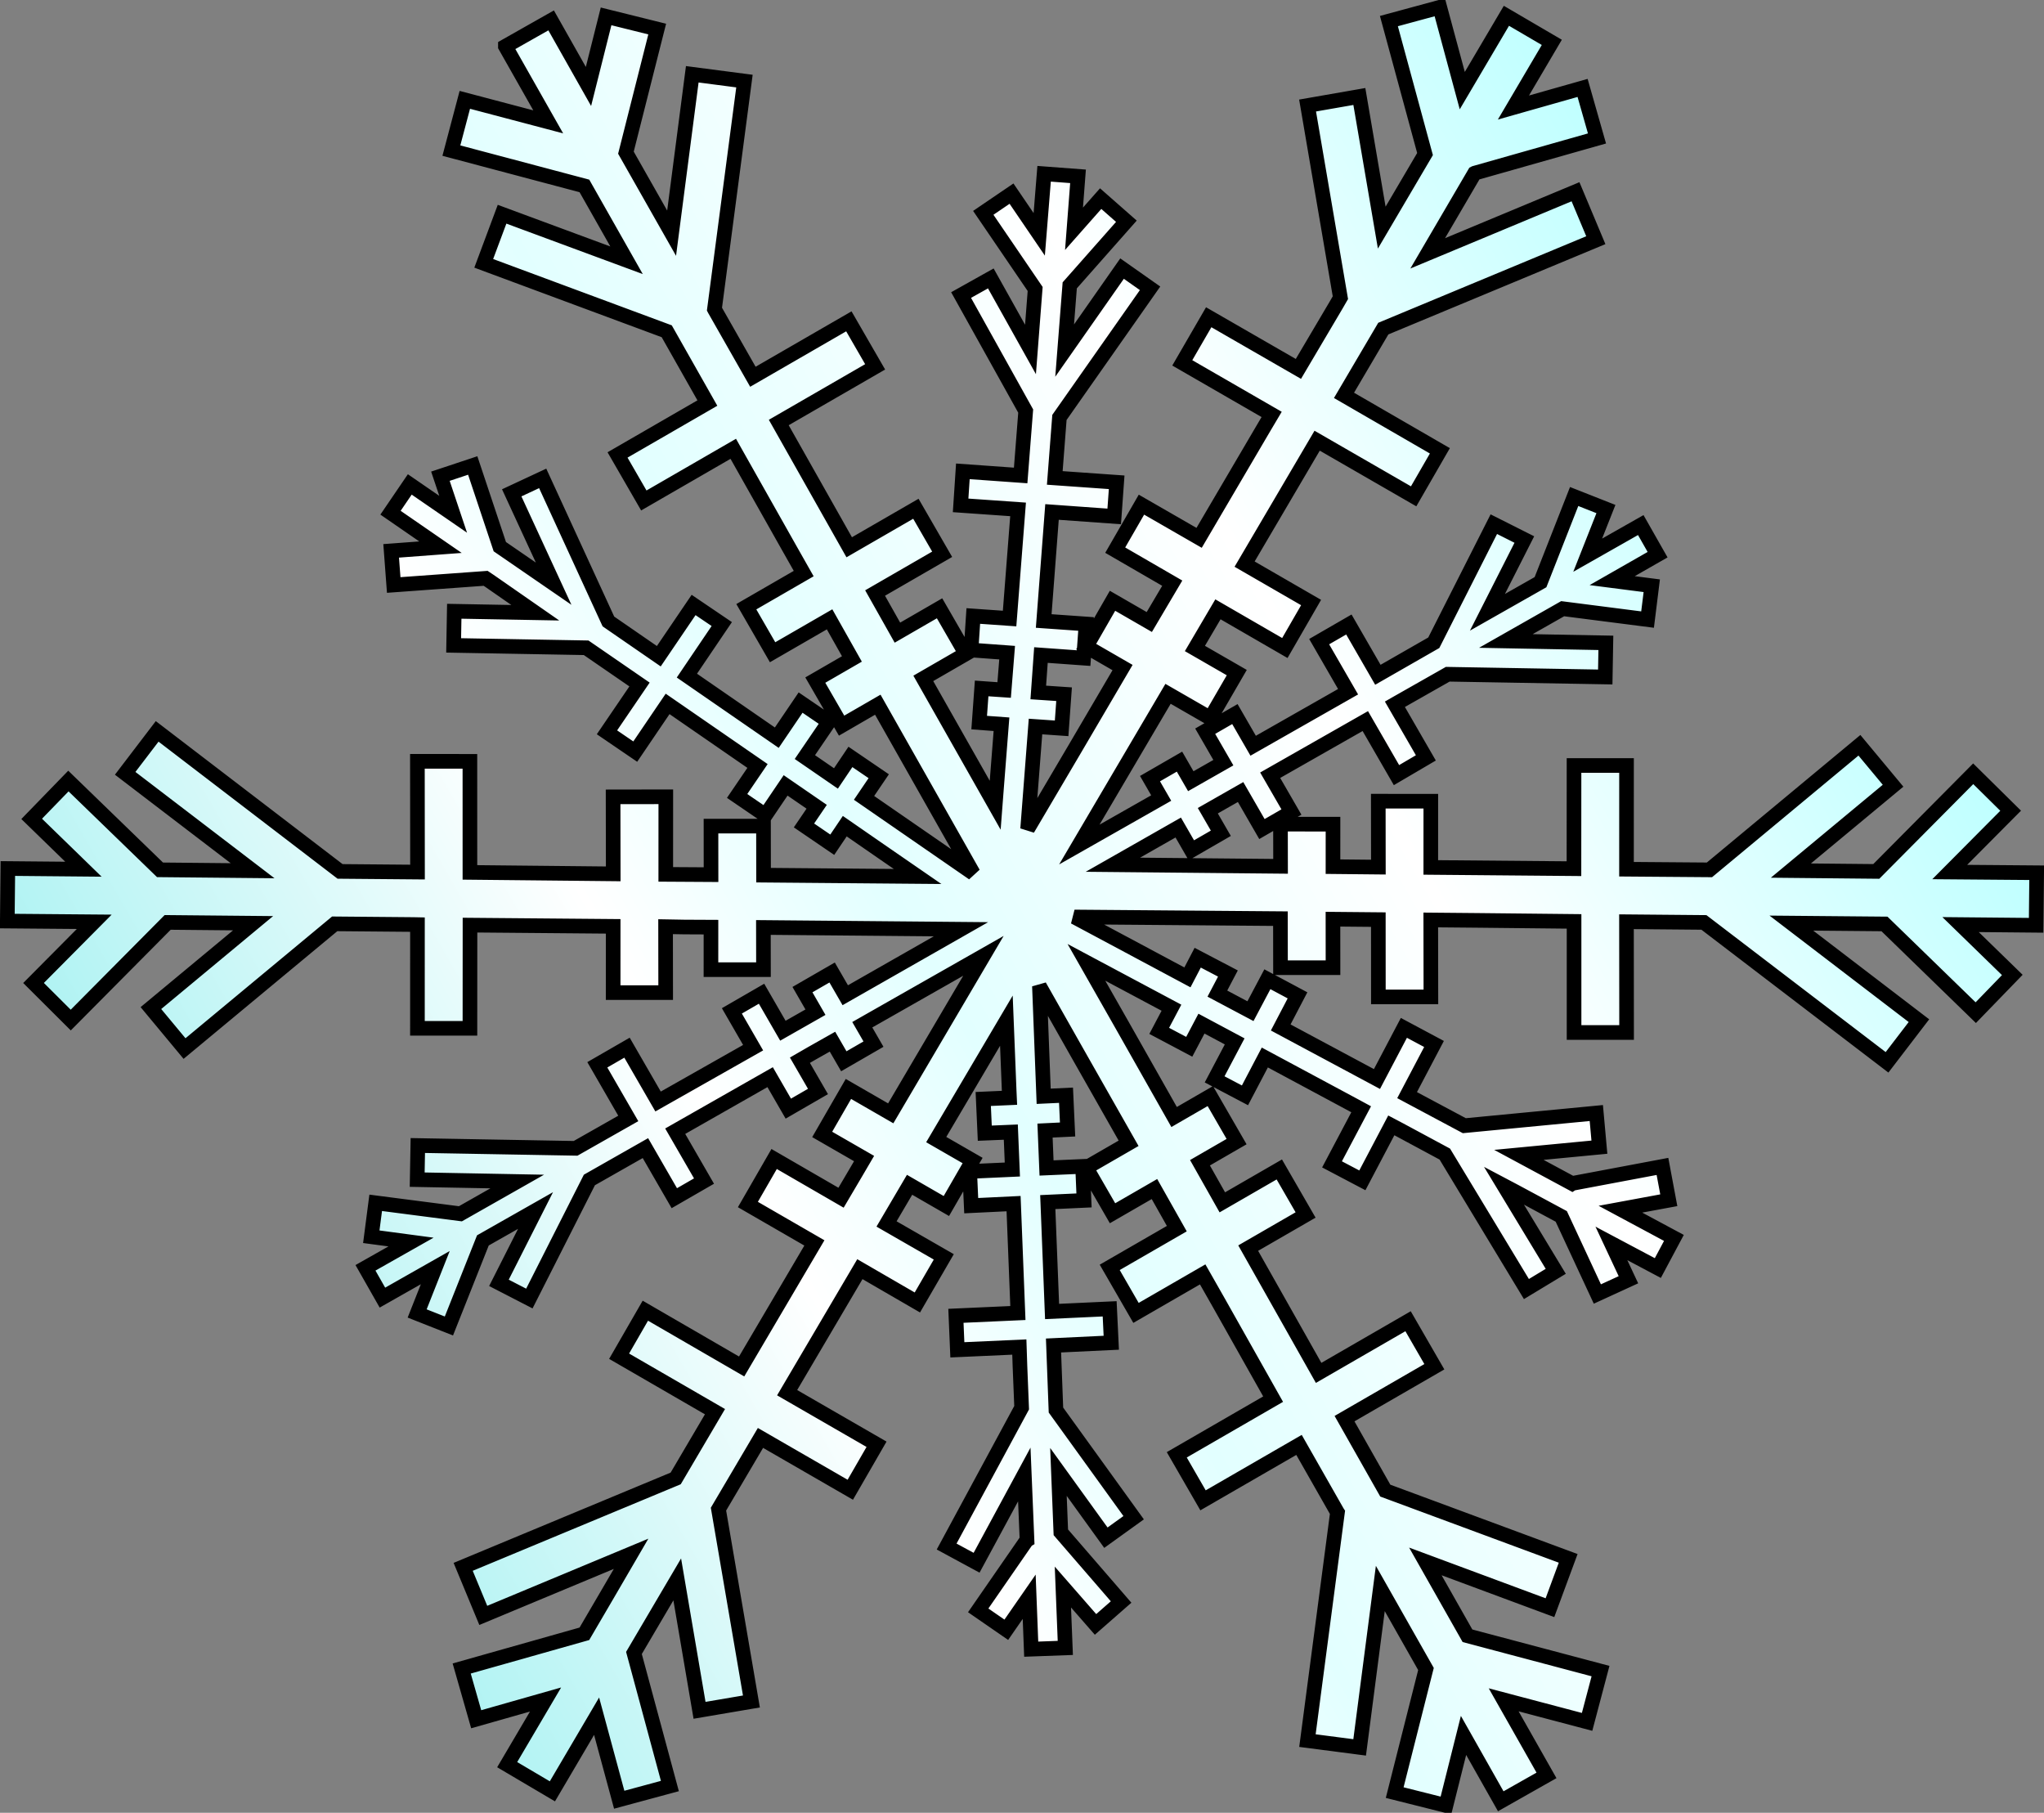 <svg xmlns="http://www.w3.org/2000/svg" viewBox="0 0 98.225 87.096"><rect x="0" y="0" width="98.225" height="87.096" fill="#808080" stroke="none"/><defs><linearGradient id="a" y2="1309.1" gradientUnits="userSpaceOnUse" x2="-1316" gradientTransform="rotate(-30 -1004.842 -783.883) scale(.351)" y1="1309.1" x1="-1562"><stop offset="0" stop-color="#b1f3f3"/><stop offset=".283" stop-color="#fff"/><stop offset=".431" stop-color="#e2ffff"/><stop offset=".695" stop-color="#fff"/><stop offset="1" stop-color="#bdffff"/></linearGradient></defs><path d="M24.287 2.225l2.058 3.63-4.008-1.058-.646 2.439 6.393 1.697 2.025 3.572-5.982-2.213-.881 2.36 8.794 3.264 1.953 3.449-4.317 2.493 1.263 2.187 4.298-2.482 2.714 4.81.671 1.185-2.757 1.592 1.262 2.187 2.739-1.581 1.073 1.903-1.759 1.016 1.263 2.187c.119-.07 1.176-.68 1.74-1.005l4.588 8.102-5.249-3.625c.296-.437.499-.74.705-1.041l-1.36-.927c-.203.3-.401.602-.695 1.035l-1.493-1.027 1.153-1.692-1.359-.927-1.144 1.687-4.32-2.982 1.676-2.477-1.354-.917-1.672 2.462-2.422-1.67-3.158-6.874-1.488.694 2.014 4.365-2.586-1.778-1.302-3.901-1.553.516.612 1.828-2.084-1.434-.926 1.359 2.401 1.656-2.37.177.123 1.64 4.418-.32.184.123 2.202 1.53-3.895-.071-.029 1.64 6.367.114 2.565 1.765-1.564 2.297 1.359.927 1.555-2.292 4.32 2.982-.98 1.44 1.359.928.971-1.435 1.493 1.027-.61.897 1.359.927.601-.892 1.668 1.154 1.832 1.263-7.402-.063c0-.995-.004-1.671-.004-2.356l-2.523-.001.002 2.332-2.175-.013.002-3.728-2.533.004.006 3.699-6.886-.07-.001-5.336-2.523-.001.005 5.322-3.721-.032-8.79-6.728-1.537 2.015 6.124 4.68-4.45-.043-4.402-4.266-1.765 1.818 2.487 2.418-3.632-.033-.026 2.525 4.178.035-2.917 2.939L3.4 49.009l4.657-4.692 4.105.039-4.91 4.077 1.616 1.945 7.216-5.992 3.785.033.192.004-.001 4.983h2.523l.003-4.958 6.88.059-.001 3.183h2.524l-.004-3.167.897.016 1.284.006-.001 2.042h2.524c0-.138-.004-1.367-.004-2.026l9.494.085-5.56 3.17-.631-1.092-1.426.823.625 1.084-1.565.89-1.026-1.777-1.426.824 1.021 1.768-4.567 2.586-1.493-2.586-1.427.823 1.488 2.577-2.531 1.436-7.583-.135-.03 1.64 4.807.09-2.731 1.55-4.07-.527-.212 1.63 1.909.255-2.188 1.238.814 1.432 2.54-1.441-.871 2.202 1.526.602 1.633-4.112 2.53-1.436-1.759 3.475 1.462.754 2.885-5.697 2.692-1.53 1.389 2.406 1.427-.823-1.384-2.396 4.562-2.596.873 1.512 1.426-.824-.868-1.502.58-.335.985-.556.544.942 1.426-.824-.538-.932 5.822-3.31-4.455 7.567-2.033-1.172-1.261 2.186c.585.338 1.164.669 2.013 1.158l-.37.632-.737 1.25-3.215-1.86-1.261 2.187 3.195 1.845-3.496 5.936-4.627-2.68-1.261 2.187 4.607 2.665-1.888 3.207-10.213 4.248.967 2.333 7.102-2.96-1.102 1.892-1.142 1.952-5.896 1.667.697 2.438 3.333-.948-1.844 3.13 2.173 1.282 2.124-3.61 1.087 4.013 2.435-.658-1.727-6.394 2.08-3.534 1.072 6.29 2.493-.424-1.583-9.241 2.018-3.422 4.316 2.49 1.261-2.185-4.296-2.478 3.496-5.935 2.762 1.6 1.27-2.191-2.751-1.581 1.107-1.882 1.768 1.02 1.261-2.186-1.748-1.006 3.371-5.712.134 3.37.015.335-1.261.056.074 1.643c.363-.016.726-.026 1.251-.05l.074 1.796-2.051.093.074 1.644 2.036-.098.207 5.256-2.978.134.069 1.634 2.978-.134.03.908.081 2.007-3.604 6.67 1.439.779 2.293-4.24.13 3.146-.009.005-2.336 3.377 1.35.932 1.1-1.586.097 2.518 1.639-.06-.116-2.924 1.568 1.795 1.229-1.077-2.896-3.348-.115-2.901 2.28 3.159 1.334-.96-3.734-5.172-.117-3.102 2.776-.132-.078-1.63-2.767.128-.207-5.256 1.742-.08-.069-1.634-1.732.075-.073-1.796c.338-.015 1.009-.052 1.084-.055l-.075-1.644-1.074.05-.204-5.295 1.98 3.496 2.305 4.058-2.035 1.174 1.263 2.187 2.015-1.163 1.074 1.903-3.224 1.86 1.263 2.188 3.204-1.85.771 1.355 2.614 4.639-4.63 2.674 1.262 2.187 4.612-2.663 1.842 3.235.006.009-1.443 10.963 2.509.326.993-7.635 2.194 3.868-1.503 5.939 2.463.619.845-3.366 1.789 3.164 2.198-1.244-2.058-3.63 4.009 1.059.645-2.44-6.393-1.697-2.024-3.572 5.987 2.223.876-2.37-8.789-3.255-1.959-3.458 4.317-2.493-1.263-2.187-4.298 2.482-3.385-5.995 2.758-1.592-1.263-2.187-2.738 1.58-1.074-1.902 1.759-1.016-1.262-2.187-1.74 1.005-2.515-4.443-1.699-2.987 4.086 2.179-.588 1.113 1.443.764.587-1.112 1.596.853-.963 1.824 1.458.768.954-1.818 4.188 2.248.442.239-1.401 2.647 1.458.768 1.391-2.641.402.212 2.17 1.168 3.921 6.484 1.41-.852-2.49-4.115.549.29 2.206 1.187 1.734 3.728 1.493-.685-.818-1.746 2.231 1.184.773-1.448-2.571-1.38 2.325-.43-.304-1.625-4.334.816-.009.006-2.557-1.377 3.869-.37-.148-1.64-6.343.608-2.75-1.468 1.294-2.458-1.448-.774-1.294 2.458-4.625-2.477.807-1.543-1.448-.774-.813 1.534-1.59-.844.507-.965-1.452-.76-.494.946-5.428-2.902 9.897.08c0 .995.004 1.672.004 2.356h2.523l-.002-2.33 2.18.02.002 3.715h2.524l-.006-3.698 2.205.02 4.681.049v5.337h2.524l-.005-5.321 3.721.033 8.8 6.722 1.533-2.001-6.13-4.688 4.474.04 4.387 4.263 1.756-1.812-2.487-2.42 3.632.034.026-2.525-4.178-.034 2.927-2.945-1.799-1.776-4.657 4.692-4.105-.04 4.911-4.077-1.617-1.944-7.207 5.986-3.986-.031.001-4.983-2.523-.001-.003 4.958-6.88-.06.001-3.182-2.524-.001.004 3.168-2.181-.022.001-2.041-2.524-.001c0 .139.004 1.367.004 2.026l-8.057-.077 3.139-1.787.631 1.094 1.417-.818-.626-1.084 1.575-.897 1.026 1.778 1.417-.818-1.021-1.768 4.571-2.601 1.499 2.596 1.411-.828-1.488-2.577.038-.022 2.502-1.42 7.569.132.029-1.64-4.806-.09 2.73-1.551 4.08.523.202-1.626-1.903-.245 2.183-1.247-.809-1.423-2.55 1.447.876-2.217-1.527-.602-1.617 4.116-2.55 1.447 1.773-3.496-1.466-.738-2.885 5.697-2.687 1.539-1.394-2.416-1.427.824 1.389 2.406-4.561 2.595-.878-1.521-1.427.823.873 1.512-1.565.89-.543-.94-1.417.817.538.932-3.934 2.234 4.263-7.241 2.033 1.17 1.27-2.19c-.584-.337-1.164-.668-2.012-1.158l1.107-1.882 3.215 1.859 1.261-2.186-3.195-1.845 3.486-5.93 4.637 2.673 1.261-2.186-4.607-2.665 1.888-3.207 10.213-4.248-.976-2.328-7.103 2.96 2.253-3.85.01-.005 5.872-1.665-.692-2.428-3.323.942 1.844-3.131L72.391.759 70.27 4.354 69.189.35l-2.445.663 1.736 6.389-2.08 3.534-1.076-6.3-2.488.434 1.577 9.232-.196.34-1.822 3.082-4.31-2.482-1.27 2.192 4.295 2.477-.366.617-3.12 5.313-2.771-1.595-1.261 2.186 2.741 1.587-1.103 1.866-1.768-1.02-1.265 2.2 1.748 1.008-2.307 3.93-2.255 3.825.379-4.922 1.255.087.118-1.64c-.361-.025-.72-.047-1.24-.083l.128-1.798 2.05.147.118-1.64-2.035-.143.399-5.238 2.989.214.118-1.64-2.974-.21.224-2.906 4.355-6.204-1.346-.947-2.759 3.939.245-3.134 2.722-3.08-1.236-1.087-1.281 1.449.193-2.52-1.63-.123-.234 2.91-1.332-1.956-1.357.923 2.493 3.658-.224 2.906-1.907-3.413-1.428.799 3.104 5.574-.242 3.094-2.777-.198-.108 1.635 2.761.193-.408 5.244-1.744-.122-.108 1.635 1.734.127-.143 1.794c-.338-.023-1.008-.067-1.082-.073l-.118 1.64c.074.006.739.056 1.072.079l-.245 3.133-.058.756-3.454-6.094 2.044-1.18-1.263-2.187-2.025 1.17-1.073-1.904 3.223-1.861-1.263-2.187-3.204 1.85-3.385-5.994 4.631-2.674-1.263-2.187-4.612 2.663-.94-1.651-.902-1.584-.005-.01 1.442-10.961-2.508-.327-.993 7.635-2.195-3.868 1.503-5.939-2.457-.61-.846 3.367L26.485.98l-2.198 1.244z" fill-rule="evenodd" stroke="#000" stroke-width=".703" fill="url(#a)"/></svg>